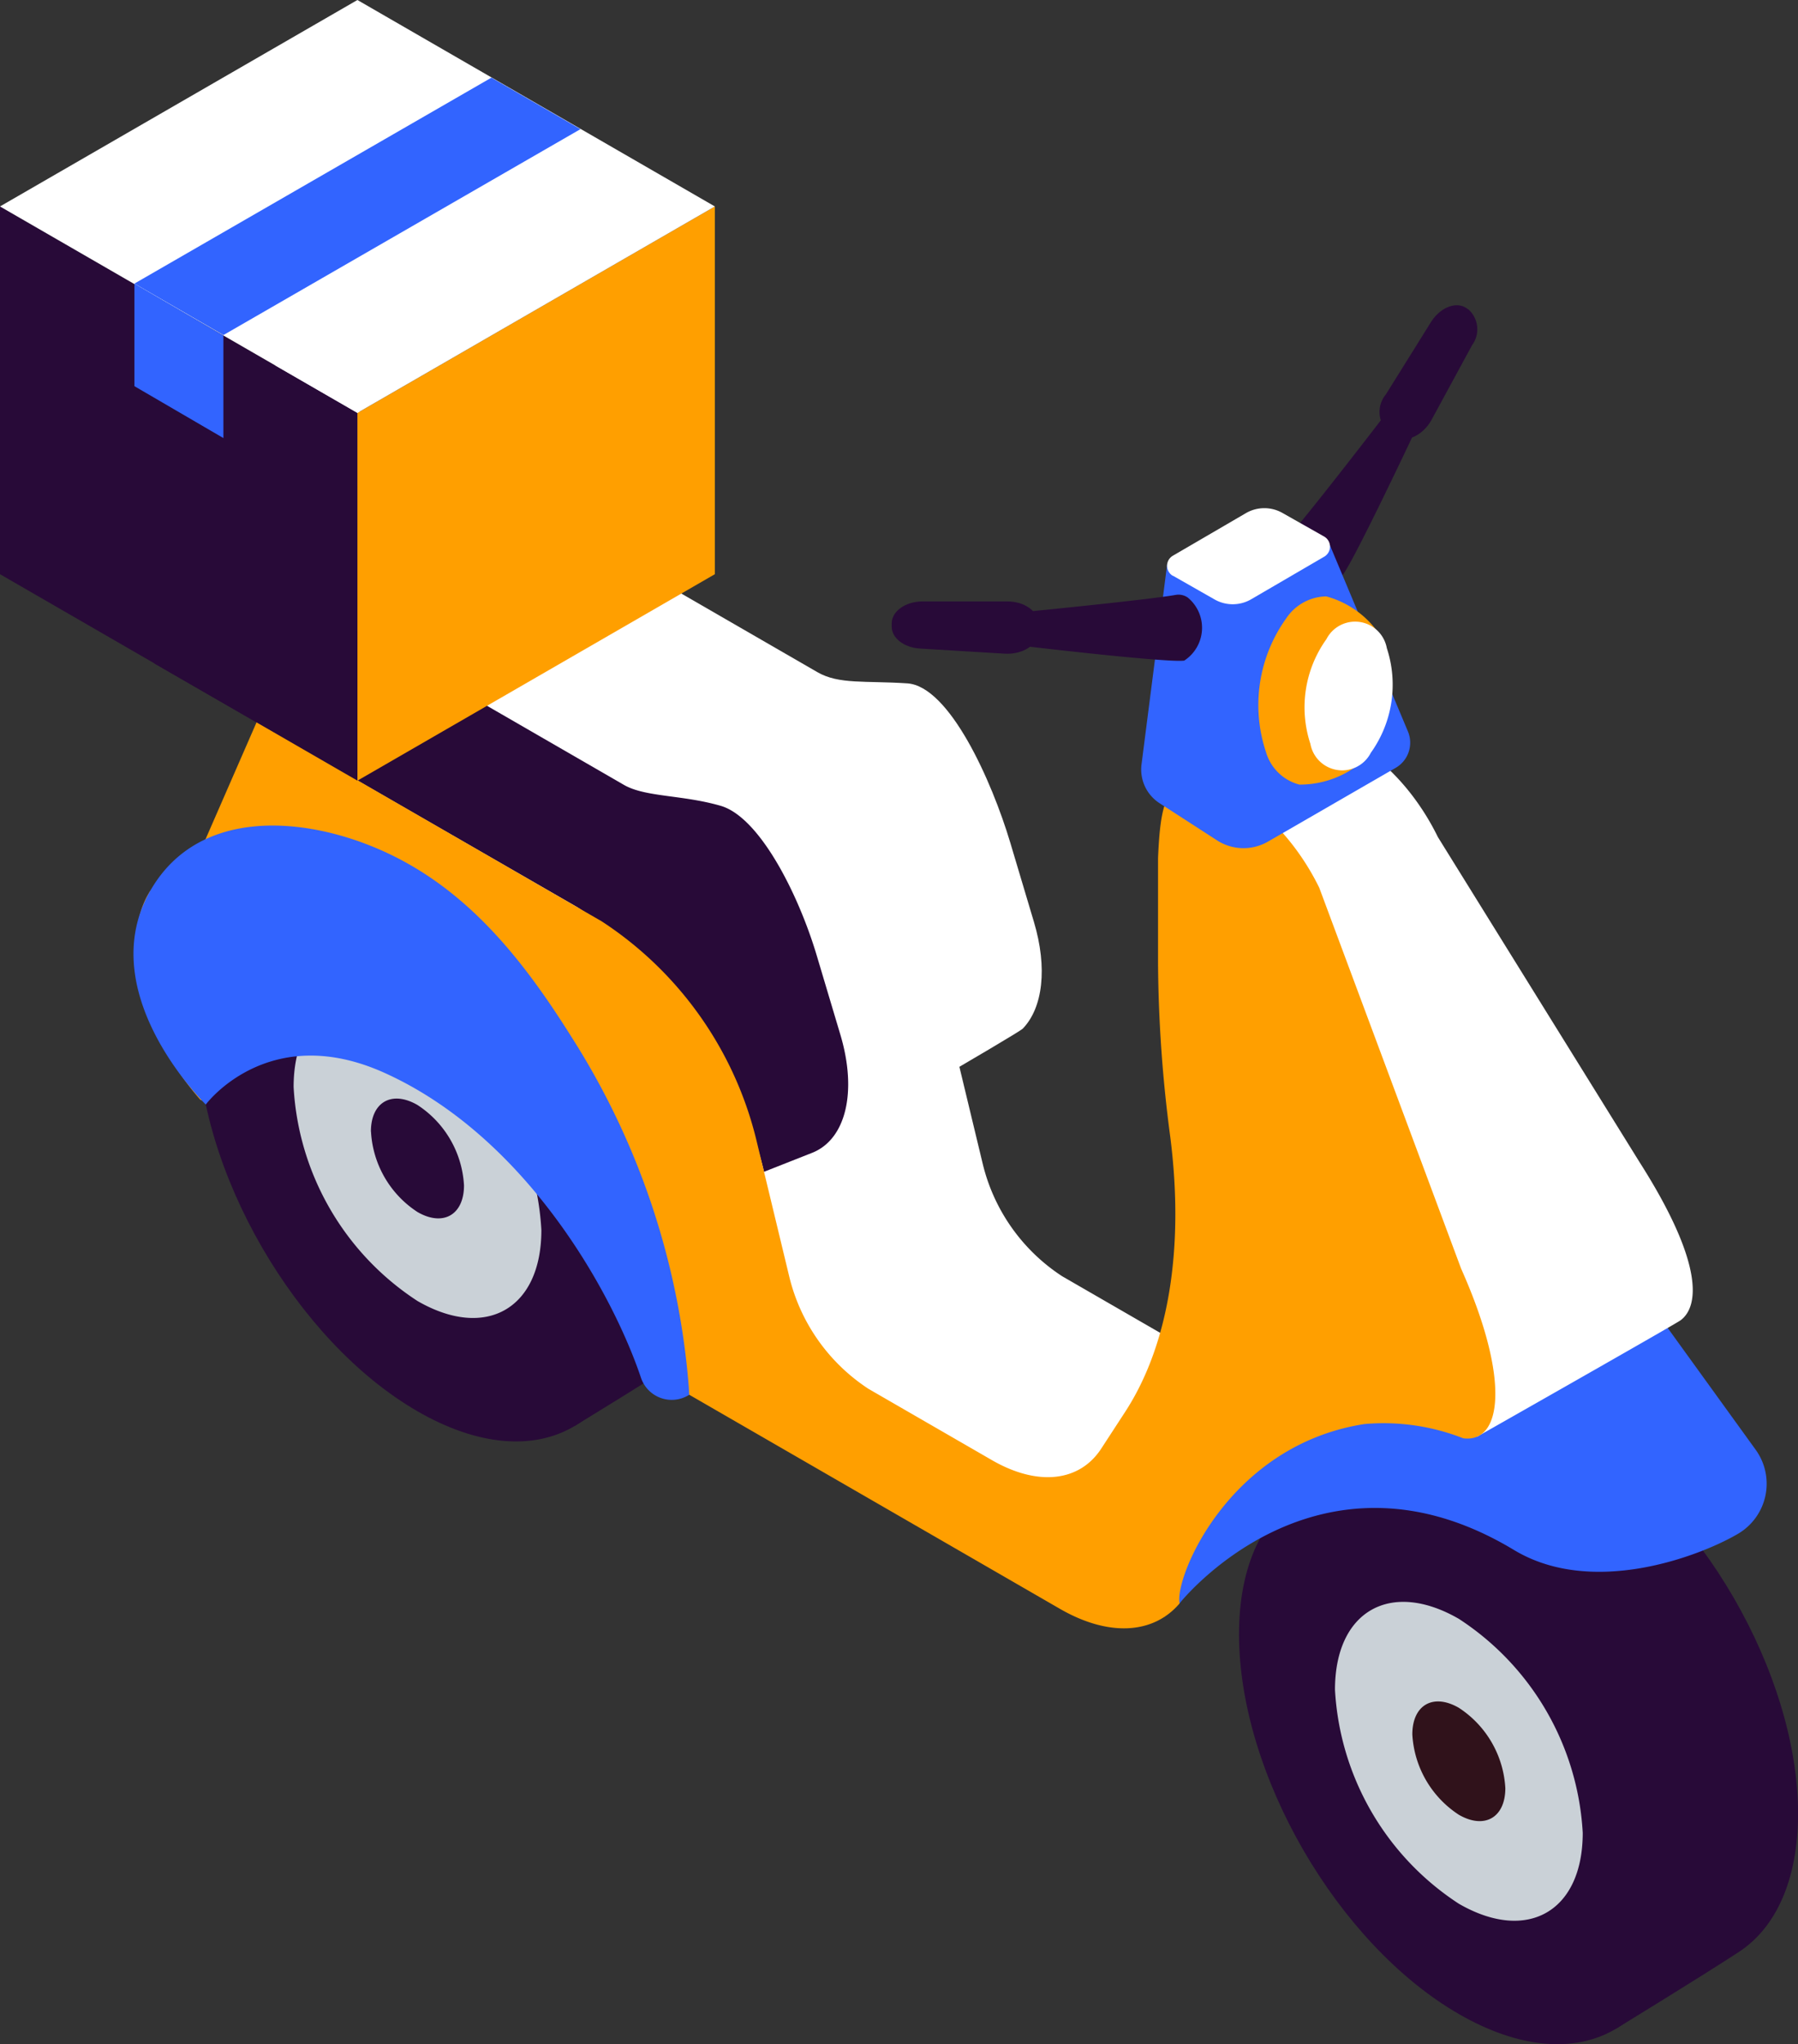 <svg id="icon_6" data-name="icon 6" xmlns="http://www.w3.org/2000/svg" xmlns:xlink="http://www.w3.org/1999/xlink" width="64.341" height="73.124" viewBox="0 0 64.341 73.124">
  <rect x="0" y="0" width="64.341" height="73.124" fill="#333333" stroke="none"/>
  <defs>
    <clipPath id="clip-path">
      <rect id="Rectangle_13539" data-name="Rectangle 13539" width="64.341" height="73.124" fill="none"/>
    </clipPath>
  </defs>
  <g id="Group_38763" data-name="Group 38763" clip-path="url(#clip-path)">
    <path id="Path_20031" data-name="Path 20031" d="M503.829,163.461a.581.581,0,0,1,.155-.406c.583-.649,2.773-3.473,3.5-4.427.325-.426,1.279.032.979.67-.284.6-2.291,4.844-2.654,5.267-.339.4-1.938.054-1.981-1.1" transform="translate(-457.776 -143.979)" fill="#280a38"/>
    <path id="Path_20032" data-name="Path 20032" d="M540.432,123.963l.258.161c.39.243.989-.036,1.3-.6l1.45-2.67a.955.955,0,0,0-.128-1.272l-.1-.064c-.368-.229-.927,0-1.251.523l-1.605,2.573a.987.987,0,0,0,.081,1.353" transform="translate(-490.76 -108.51)" fill="#280a38"/>
    <path id="Path_20033" data-name="Path 20033" d="M516.357,550.44c-2.152-1.242-4.1-1.375-5.522-.586-1.447.8-4.688,2.941-4.688,2.941l11.57,18.918s2.948-1.8,4.384-2.738c1.317-.856,2.124-2.564,2.124-4.953,0-4.993-3.522-11.075-7.866-13.583" transform="translate(-459.882 -499.147)" fill="#280a38" fill-rule="evenodd"/>
    <path id="Path_20034" data-name="Path 20034" d="M492.942,579.64c-4.344-2.508-7.866-.493-7.866,4.5s3.522,11.075,7.866,13.583,7.866.493,7.866-4.5-3.522-11.075-7.866-13.583" transform="translate(-440.738 -525.678)" fill="#280a38" fill-rule="evenodd"/>
    <path id="Path_20035" data-name="Path 20035" d="M522.637,630.03a9.776,9.776,0,0,0,4.433,7.655c2.448,1.414,4.433.278,4.433-2.536a9.777,9.777,0,0,0-4.433-7.655c-2.448-1.413-4.433-.278-4.433,2.536" transform="translate(-474.865 -569.585)" fill="#cad1d7" fill-rule="evenodd"/>
    <path id="Path_20036" data-name="Path 20036" d="M552.927,667.036a3.671,3.671,0,0,0,1.664,2.874c.919.531,1.664.1,1.664-.952a3.67,3.67,0,0,0-1.664-2.874c-.919-.531-1.664-.1-1.664.952" transform="translate(-502.387 -604.993)" fill="#30121b" fill-rule="evenodd"/>
    <path id="Path_20037" data-name="Path 20037" d="M108.668,314.561c-2.152-1.242-4.1-1.375-5.522-.586-1.447.8-4.688,2.941-4.688,2.941l11.57,18.918s2.948-1.8,4.384-2.738c1.317-.856,2.124-2.564,2.124-4.953,0-4.994-3.522-11.075-7.866-13.583" transform="translate(-89.458 -284.828)" fill="#280a38" fill-rule="evenodd"/>
    <path id="Path_20038" data-name="Path 20038" d="M85.254,343.761c-4.344-2.508-7.866-.493-7.866,4.5s3.522,11.075,7.866,13.583,7.866.493,7.866-4.5-3.522-11.075-7.866-13.583" transform="translate(-70.314 -311.36)" fill="#280a38" fill-rule="evenodd"/>
    <path id="Path_20039" data-name="Path 20039" d="M114.949,394.151a9.776,9.776,0,0,0,4.433,7.655c2.448,1.413,4.433.278,4.433-2.536a9.776,9.776,0,0,0-4.433-7.655c-2.448-1.413-4.433-.278-4.433,2.536" transform="translate(-104.442 -355.267)" fill="#cad1d7" fill-rule="evenodd"/>
    <path id="Path_20040" data-name="Path 20040" d="M145.239,431.156a3.67,3.67,0,0,0,1.664,2.874c.919.531,1.664.1,1.664-.952A3.67,3.67,0,0,0,146.9,430.2c-.919-.531-1.664-.1-1.664.952" transform="translate(-131.963 -390.674)" fill="#280a38" fill-rule="evenodd"/>
    <path id="Path_20041" data-name="Path 20041" d="M475.592,505.146l3.147,4.354a2.077,2.077,0,0,1-.645,3.015l-.031.018c-1.347.778-5.167,2.244-7.973.553-7.085-4.27-11.97,1.912-11.97,1.912s-2.442-8.28,5.253-10.48,12.218.628,12.218.628" transform="translate(-415.913 -457.641)" fill="#3264ff" fill-rule="evenodd"/>
    <path id="Path_20042" data-name="Path 20042" d="M164.486,242.822a1.414,1.414,0,0,0-.819.119c-.695.344-4.273,1.841-4.273,1.841l5.825,6.331c1.124,4.982,1.116,9.135-.765,12.021l-.853,1.308c-.78,1.2-2.282,1.356-3.914.414l-4.412-2.547a6.671,6.671,0,0,1-2.84-4.019l-1.171-4.866a13.018,13.018,0,0,0-5.542-7.844l-12.344-7.127-3.84,6.075c-.769,1.217-.592,3.349.449,5.4a8.534,8.534,0,0,0,3.124,3.5L146.583,266l12.363,8.494s-2.441-8.338,4.712-8.861a28.379,28.379,0,0,1,4.771.921c.349-.583,1.7,1.494,1.7,1.494s7.05-4,7.272-4.158c.668-.487.853-2.027-1.466-5.667l-7.214-11.625c-1-2.047-2.726-3.579-4.239-3.773" transform="translate(-117.268 -216.657)" fill="#fff"/>
    <path id="Path_20043" data-name="Path 20043" d="M58.662,159.957l-11.436-6.03-11.147-7.05,6.566-4s10.837,6.046,12.237,6.855l7.151,4.129c.769.444,1.713.3,3.215.4s3.019,3.467,3.688,5.707l.845,2.83c.49,1.642.319,3.069-.4,3.813-.174.18-7.012,4.117-7.012,4.117s-.653-9.008-3.706-10.77" transform="translate(-32.781 -129.816)" fill="#fff"/>
    <path id="Path_20044" data-name="Path 20044" d="M51.786,202.033l-15.115-8.706-1.822-3.146a4.8,4.8,0,0,1-.416-3.535s10.477,6.079,11.878,6.887l7.151,4.129c.769.444,2.086.35,3.465.75s2.768,3.118,3.437,5.358l.845,2.83c.609,2.039.2,3.748-1.015,4.226l-1.717.677a15.717,15.717,0,0,0-6.691-9.47" transform="translate(-31.136 -169.586)" fill="#280a38"/>
    <path id="Path_20045" data-name="Path 20045" d="M53.776,288.654l2.009-1.884,1.83-4.191,12.344,7.127a13.018,13.018,0,0,1,5.542,7.843l1.172,4.866a6.671,6.671,0,0,0,2.84,4.019l4.412,2.547c1.632.942,3.134.784,3.914-.414l.852-1.308c1.567-2.405,2.124-5.878,1.615-9.853a49.212,49.212,0,0,1-.436-6.207l0-3.752c.082-1.906.282-2.877,1.529-2.717,1.513.194,3.234,1.726,4.239,3.773l5.078,13.629c1.785,4,1.449,6.25.075,6.068a7.8,7.8,0,0,0-3.538-.509c-4.873.756-6.806,5.516-6.611,6.415-.94,1.107-2.549,1.2-4.294.188l-14.068-8.122s-1.186-6.251-8.529-11.9c-5.712-4.4-7.623,2.415-8.168,1.8a9.681,9.681,0,0,1-1.355-2.009c-1.041-2.053-1.218-4.185-.449-5.4" transform="translate(-48.43 -256.75)" fill="#ff9f00"/>
    <path id="Path_20046" data-name="Path 20046" d="M72.147,343.439a1.161,1.161,0,0,1-1.725-.606c-1.047-3.109-4.158-8.654-9.194-10.916-4.155-1.866-6.38,1.139-6.38,1.139s-4.266-4.142-1.842-7.883c1.693-2.614,5.1-2.406,7.668-1.4,3.3,1.288,5.417,3.929,7.256,6.859a27.232,27.232,0,0,1,4.2,12.509q.01.15.019.3" transform="translate(-47.484 -293.546)" fill="#3264ff"/>
    <path id="Path_20047" data-name="Path 20047" d="M455.882,221.3l-4.571,2.639a1.749,1.749,0,0,1-1.824-.046l-2.056-1.329a1.435,1.435,0,0,1-.644-1.386l.921-7.185,1.53.814a1.669,1.669,0,0,0,1.742.028l2.548-1.5L456.321,220a1.039,1.039,0,0,1-.439,1.3" transform="translate(-405.938 -193.833)" fill="#3264ff"/>
    <path id="Path_20048" data-name="Path 20048" d="M492.8,238.923a1.692,1.692,0,0,0,1.2,1.184,3.436,3.436,0,0,0,2.374-.932,4.169,4.169,0,0,0,.656-4.175,3.363,3.363,0,0,0-2.067-1.625,1.756,1.756,0,0,0-1.437.792,5.317,5.317,0,0,0-.727,4.756" transform="translate(-447.503 -212.041)" fill="#ff9f00"/>
    <path id="Path_20049" data-name="Path 20049" d="M510.875,247.7a1.154,1.154,0,0,0,2.163.319,4.184,4.184,0,0,0,.572-3.743,1.154,1.154,0,0,0-2.163-.319,4.184,4.184,0,0,0-.572,3.743" transform="translate(-463.983 -221.091)" fill="#fff"/>
    <path id="Path_20050" data-name="Path 20050" d="M457.117,201.245l1.489.848a1.313,1.313,0,0,0,1.31-.006l2.613-1.523a.416.416,0,0,0,0-.72L461.037,199a1.313,1.313,0,0,0-1.31.006l-2.613,1.523a.416.416,0,0,0,0,.72" transform="translate(-415.143 -180.65)" fill="#fff"/>
    <path id="Path_20051" data-name="Path 20051" d="M400.51,232.8a.581.581,0,0,0-.426-.084c-.859.151-4.414.514-5.609.627a.611.611,0,0,0,.05,1.185c.663.079,5.323.62,5.874.536a1.4,1.4,0,0,0,.112-2.265" transform="translate(-358.02 -211.434)" fill="#280a38"/>
    <path id="Path_20052" data-name="Path 20052" d="M354.372,236.185v.3c0,.459-.554.821-1.2.782l-3.033-.183c-.572-.035-1.012-.374-1.012-.781v-.121c0-.433.495-.784,1.105-.784h3.033c.61,0,1.105.351,1.105.784" transform="translate(-317.217 -213.884)" fill="#280a38"/>
    <path id="Path_20053" data-name="Path 20053" d="M8.292,107.1v.03a.126.126,0,0,1,0-.03Z" transform="translate(-7.534 -97.307)" fill="#f9bb58"/>
    <path id="Path_20054" data-name="Path 20054" d="M152.723,93.945l-12.79,7.385V88.175l12.79-7.385Z" transform="translate(-127.142 -73.405)" fill="#ff9f00"/>
    <path id="Path_20055" data-name="Path 20055" d="M12.791,101.33,0,93.945V80.79l12.79,7.385Z" transform="translate(0 -73.405)" fill="#280a38"/>
    <path id="Path_20056" data-name="Path 20056" d="M25.581,7.385,12.79,14.769,0,7.385,12.79,0Z" transform="translate(0 0)" fill="#fff"/>
    <path id="Path_20057" data-name="Path 20057" d="M68.586,32.234,55.81,39.6l-3.184-1.842L65.4,30.392Z" transform="translate(-47.815 -27.614)" fill="#3264ff"/>
    <path id="Path_20058" data-name="Path 20058" d="M55.81,112.883l-3.184-1.856v3.666l3.184,1.856Z" transform="translate(-47.816 -100.879)" fill="#3264ff"/>
  </g>
</svg>
